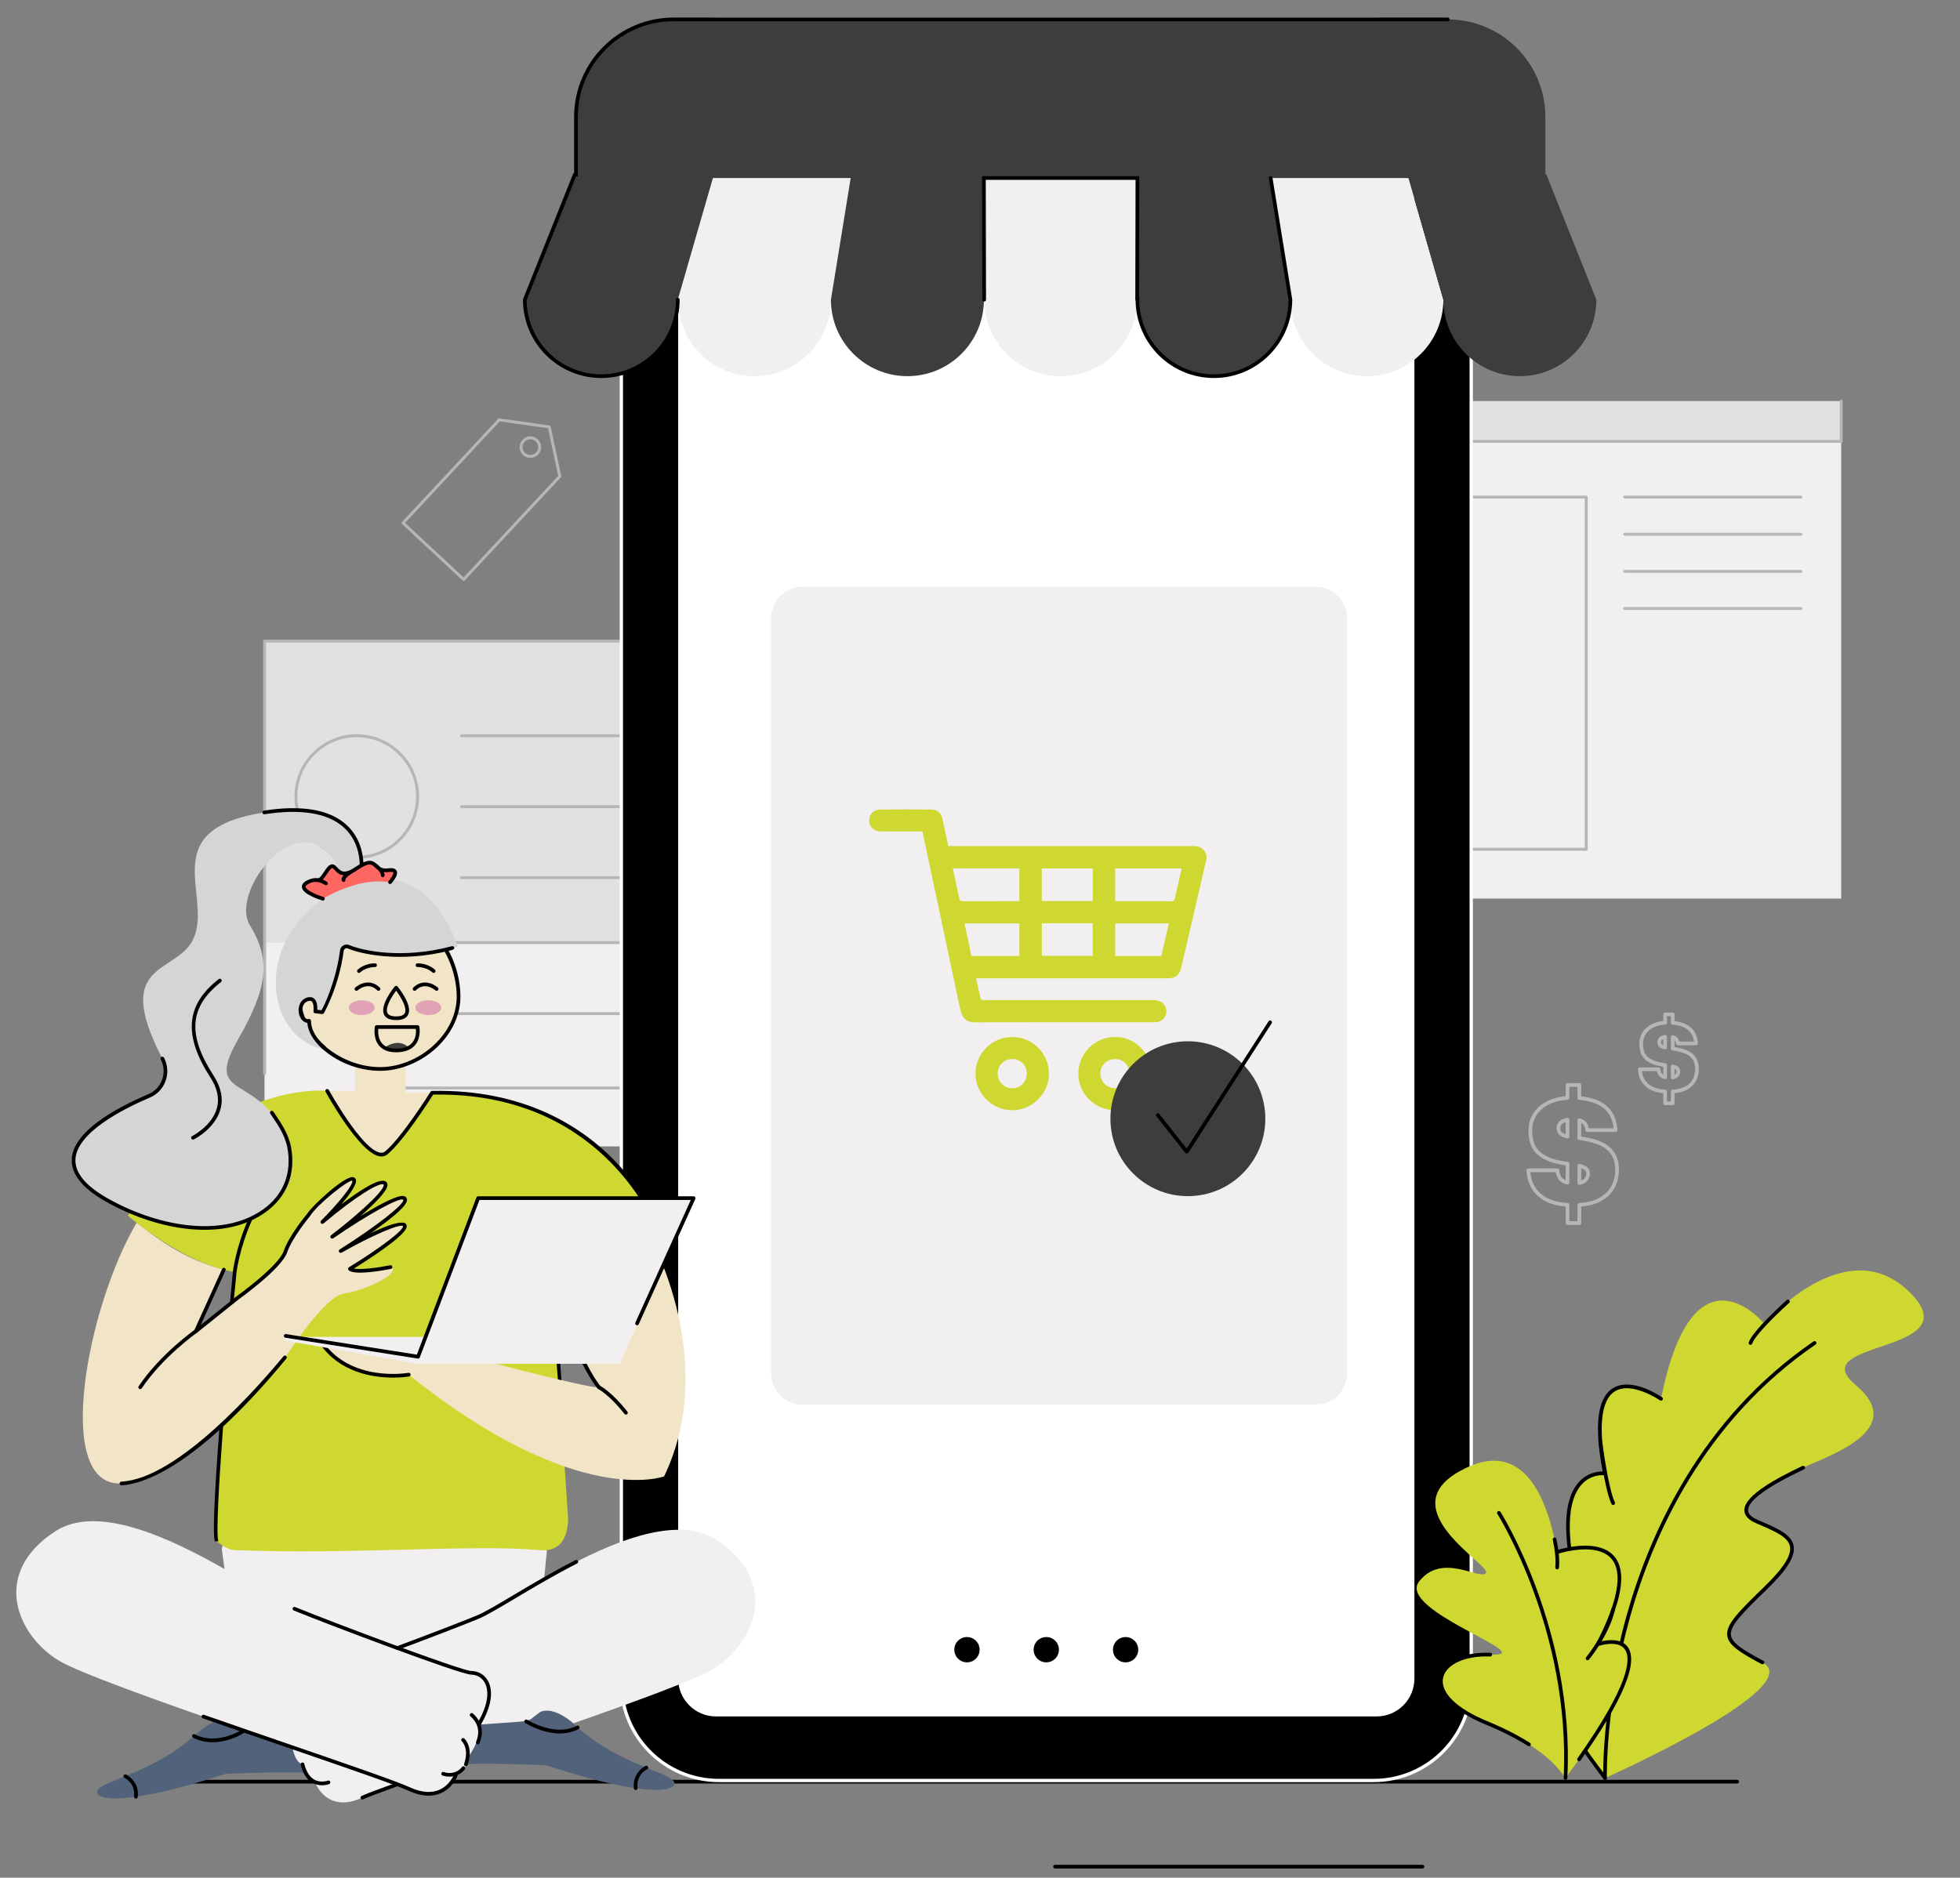 <svg viewBox="156 90.242 530.4 508.261" xmlns="http://www.w3.org/2000/svg" overflow="visible">
    <rect x="156" y="90.242" width="530.4" height="508.261" fill="#808080" stroke="none"/>
    <g id="Master/Spot Illustration/Online Shopping" stroke="none" stroke-width="1" fill="none" fill-rule="evenodd">
        <path d="M626.099,573 L194.5,573 C194.224,573 194,572.776 194,572.5 C194,572.224 194.224,572 194.5,572 L626.099,572 C626.375,572 626.599,572.224 626.599,572.5 C626.599,572.776 626.375,573 626.099,573" id="Fill-32" fill="#000"/>
        <path d="M540.937,596 L441.5,596 C441.224,596 441,595.776 441,595.5 C441,595.224 441.224,595 441.5,595 L540.937,595 C541.213,595 541.437,595.224 541.437,595.5 C541.437,595.776 541.213,596 540.937,596" id="Fill-33" fill="#000"/>
        <g id="User Interface" transform="translate(156, 72.994) scale(1 1)">
            <g id="User Interface/Online Shopping" stroke="none" stroke-width="1" fill="none" fill-rule="evenodd">
                <g id="Group-46" transform="translate(71, 22)">
                    <path d="M365.542,315.23 C365.173,316.25 364.594,317.172 363.818,317.971 C363.042,318.772 362.03,319.438 360.81,319.948 C359.578,320.462 358.081,320.775 356.358,320.876 C356.094,320.892 355.888,321.11 355.888,321.375 L355.888,325.806 L353.693,325.806 L353.693,321.375 C353.693,321.112 353.49,320.894 353.228,320.876 C349.917,320.649 347.401,319.74 345.747,318.172 C344.218,316.725 343.335,314.827 343.12,312.528 L349.994,312.528 C350.121,313.265 350.382,313.916 350.774,314.466 C351.266,315.159 352.042,315.631 353.083,315.868 C353.23,315.903 353.387,315.866 353.505,315.771 C353.624,315.676 353.693,315.532 353.693,315.38 L353.693,310.252 C353.693,310.001 353.507,309.789 353.258,309.757 C351.487,309.525 349.971,309.183 348.75,308.738 C347.552,308.301 346.556,307.742 345.791,307.075 C345.044,306.425 344.494,305.625 344.157,304.698 C343.811,303.746 343.635,302.589 343.635,301.259 C343.635,300.1 343.852,299.027 344.281,298.072 C344.71,297.115 345.339,296.263 346.151,295.538 C346.969,294.806 347.979,294.208 349.151,293.759 C350.335,293.306 351.707,293.024 353.227,292.923 C353.489,292.905 353.693,292.687 353.693,292.424 L353.693,289.414 L355.888,289.414 L355.888,292.464 C355.888,292.725 356.088,292.941 356.348,292.962 C359.177,293.189 361.427,293.968 363.034,295.277 C364.502,296.472 365.384,298.275 365.659,300.642 L358.946,300.642 C358.834,300.071 358.637,299.576 358.36,299.166 C357.992,298.621 357.375,298.221 356.525,297.978 C356.375,297.936 356.212,297.966 356.086,298.06 C355.961,298.154 355.888,298.302 355.888,298.459 L355.888,303.311 C355.888,303.56 356.072,303.772 356.319,303.806 C357.814,304.013 359.195,304.306 360.424,304.676 C361.625,305.039 362.662,305.538 363.507,306.159 C364.33,306.764 364.975,307.539 365.424,308.459 C365.875,309.386 366.104,310.546 366.104,311.909 C366.104,313.082 365.915,314.199 365.542,315.23 L365.542,315.23 Z M364.099,305.353 C363.162,304.665 362.023,304.115 360.713,303.719 C359.554,303.369 358.269,303.087 356.888,302.878 L356.888,299.187 C357.174,299.335 357.39,299.515 357.532,299.725 C357.788,300.104 357.952,300.6 358.021,301.199 C358.05,301.451 358.264,301.642 358.518,301.642 L366.209,301.642 C366.349,301.642 366.481,301.584 366.576,301.481 C366.671,301.379 366.719,301.243 366.708,301.104 C366.487,298.187 365.463,295.966 363.666,294.501 C361.988,293.136 359.709,292.298 356.888,292.007 L356.888,288.914 C356.888,288.638 356.664,288.414 356.388,288.414 L353.193,288.414 C352.917,288.414 352.693,288.638 352.693,288.914 L352.693,291.962 C351.257,292.094 349.947,292.383 348.794,292.825 C347.507,293.317 346.394,293.98 345.484,294.793 C344.567,295.611 343.856,296.577 343.369,297.663 C342.882,298.748 342.635,299.958 342.635,301.259 C342.635,302.706 342.831,303.978 343.217,305.04 C343.613,306.128 344.258,307.066 345.134,307.829 C345.992,308.577 347.093,309.199 348.407,309.677 C349.594,310.11 351.034,310.45 352.693,310.688 L352.693,314.706 C352.209,314.513 351.838,314.238 351.589,313.887 C351.222,313.371 351,312.73 350.93,311.981 C350.906,311.724 350.69,311.528 350.432,311.528 L342.583,311.528 C342.446,311.528 342.315,311.584 342.221,311.683 C342.126,311.782 342.077,311.916 342.084,312.052 C342.221,314.855 343.222,317.159 345.06,318.898 C346.806,320.553 349.372,321.541 352.693,321.837 L352.693,326.306 C352.693,326.582 352.917,326.806 353.193,326.806 L356.388,326.806 C356.664,326.806 356.888,326.582 356.888,326.306 L356.888,321.841 C358.528,321.707 359.975,321.38 361.196,320.871 C362.542,320.308 363.666,319.566 364.537,318.667 C365.411,317.766 366.065,316.724 366.482,315.57 C366.895,314.43 367.104,313.198 367.104,311.909 C367.104,310.393 366.841,309.085 366.323,308.022 C365.803,306.953 365.054,306.055 364.099,305.353 L364.099,305.353 Z M382.433,285.969 C382.361,286.05 382.268,286.124 382.154,286.188 L382.154,284.578 C382.351,284.66 382.45,284.733 382.499,284.78 C382.575,284.854 382.677,284.987 382.677,285.296 C382.677,285.562 382.597,285.782 382.433,285.969 L382.433,285.969 Z M381.769,283.414 C381.621,283.38 381.463,283.413 381.344,283.508 C381.224,283.603 381.154,283.748 381.154,283.9 L381.154,286.896 C381.154,287.047 381.223,287.191 381.341,287.286 C381.431,287.357 381.542,287.396 381.654,287.396 C381.69,287.396 381.728,287.392 381.764,287.383 C382.39,287.242 382.868,286.988 383.185,286.628 C383.511,286.256 383.677,285.808 383.677,285.296 C383.677,284.786 383.514,284.371 383.192,284.06 C382.904,283.783 382.438,283.572 381.769,283.414 L381.769,283.414 Z M379.098,278.128 C378.879,278.039 378.768,277.958 378.713,277.905 C378.586,277.783 378.524,277.594 378.524,277.327 C378.524,277.15 378.524,276.786 379.098,276.539 L379.098,278.128 Z M379.511,275.389 C377.869,275.68 377.524,276.604 377.524,277.327 C377.524,277.874 377.691,278.311 378.02,278.626 C378.319,278.914 378.798,279.13 379.487,279.286 C379.524,279.295 379.561,279.299 379.598,279.299 C379.71,279.299 379.821,279.261 379.91,279.189 C380.029,279.095 380.098,278.951 380.098,278.799 L380.098,275.881 C380.098,275.733 380.033,275.593 379.919,275.498 C379.807,275.403 379.661,275.363 379.511,275.389 L379.511,275.389 Z M357.807,314.202 C357.596,314.442 357.288,314.639 356.888,314.791 L356.888,311.461 C357.462,311.647 357.75,311.834 357.895,311.973 C358.137,312.207 358.255,312.534 358.255,312.974 C358.255,313.457 358.108,313.858 357.807,314.202 L357.807,314.202 Z M356.502,310.318 C356.352,310.282 356.197,310.318 356.077,310.413 C355.958,310.507 355.888,310.652 355.888,310.805 L355.888,315.459 C355.888,315.611 355.957,315.755 356.076,315.85 C356.165,315.921 356.275,315.959 356.388,315.959 C356.424,315.959 356.461,315.955 356.498,315.947 C357.415,315.74 358.108,315.375 358.559,314.861 C359.021,314.335 359.255,313.7 359.255,312.974 C359.255,312.259 359.031,311.68 358.588,311.252 C358.176,310.857 357.494,310.551 356.502,310.318 L356.502,310.318 Z M352.693,302.226 C352.085,302.034 351.78,301.835 351.626,301.688 C351.372,301.443 351.248,301.084 351.248,300.589 C351.248,300.062 351.411,299.353 352.693,298.97 L352.693,302.226 Z M353.106,297.849 C350.744,298.268 350.248,299.57 350.248,300.589 C350.248,301.359 350.478,301.971 350.933,302.409 C351.359,302.819 352.062,303.131 353.082,303.364 C353.119,303.373 353.156,303.376 353.193,303.376 C353.306,303.376 353.416,303.339 353.505,303.268 C353.624,303.172 353.693,303.029 353.693,302.876 L353.693,298.341 C353.693,298.193 353.628,298.053 353.515,297.958 C353.401,297.862 353.251,297.821 353.106,297.849 L353.106,297.849 Z M387.376,286.688 C387.148,287.319 386.788,287.891 386.307,288.388 C385.824,288.886 385.193,289.3 384.43,289.619 C383.656,289.943 382.712,290.139 381.625,290.203 C381.36,290.218 381.154,290.438 381.154,290.702 L381.154,293.375 L380.098,293.375 L380.098,290.702 C380.098,290.439 379.895,290.221 379.632,290.203 C377.545,290.061 375.963,289.491 374.929,288.512 C374.007,287.639 373.476,286.547 373.314,285.188 L377.393,285.188 C377.486,285.628 377.655,286.022 377.896,286.36 C378.239,286.842 378.774,287.169 379.487,287.332 C379.637,287.369 379.791,287.331 379.91,287.236 C380.029,287.141 380.098,286.997 380.098,286.845 L380.098,283.545 C380.098,283.294 379.912,283.082 379.663,283.05 C378.537,282.903 377.573,282.685 376.8,282.403 C376.049,282.129 375.427,281.78 374.952,281.366 C374.495,280.968 374.158,280.478 373.951,279.91 C373.735,279.318 373.626,278.594 373.626,277.759 C373.626,277.038 373.761,276.373 374.026,275.781 C374.292,275.188 374.682,274.66 375.186,274.21 C375.695,273.754 376.327,273.38 377.061,273.099 C377.806,272.814 378.67,272.637 379.632,272.572 C379.894,272.554 380.098,272.336 380.098,272.073 L380.098,270.315 L381.154,270.315 L381.154,272.099 C381.154,272.36 381.354,272.577 381.614,272.598 C383.396,272.74 384.811,273.228 385.818,274.047 C386.697,274.763 387.223,275.792 387.417,277.183 L383.443,277.183 C383.363,276.852 383.238,276.56 383.07,276.311 C382.809,275.925 382.379,275.645 381.792,275.476 C381.643,275.432 381.478,275.463 381.353,275.557 C381.228,275.652 381.154,275.799 381.154,275.957 L381.154,279.079 C381.154,279.328 381.338,279.54 381.585,279.574 C382.539,279.706 383.419,279.893 384.2,280.128 C384.952,280.355 385.601,280.667 386.129,281.055 C386.635,281.427 387.032,281.903 387.308,282.47 C387.586,283.042 387.727,283.762 387.727,284.611 C387.727,285.344 387.609,286.043 387.376,286.688 L387.376,286.688 Z M388.207,282.032 C387.859,281.318 387.359,280.718 386.721,280.249 C386.102,279.793 385.35,279.431 384.489,279.171 C383.778,278.957 382.995,278.781 382.154,278.647 L382.154,276.766 C382.188,276.799 382.217,276.834 382.242,276.871 C382.39,277.091 382.487,277.384 382.528,277.74 C382.557,277.992 382.771,278.183 383.024,278.183 L387.974,278.183 C388.113,278.183 388.246,278.125 388.34,278.022 C388.435,277.92 388.483,277.784 388.472,277.645 C388.326,275.717 387.645,274.245 386.449,273.272 C385.374,272.397 383.93,271.851 382.154,271.646 L382.154,269.815 C382.154,269.539 381.93,269.315 381.654,269.315 L379.598,269.315 C379.322,269.315 379.098,269.539 379.098,269.815 L379.098,271.615 C378.221,271.708 377.417,271.892 376.704,272.165 C375.855,272.49 375.12,272.927 374.519,273.464 C373.911,274.008 373.438,274.649 373.114,275.371 C372.79,276.092 372.626,276.896 372.626,277.759 C372.626,278.711 372.756,279.55 373.012,280.252 C373.276,280.981 373.709,281.609 374.295,282.12 C374.863,282.615 375.591,283.027 376.457,283.342 C377.196,283.612 378.083,283.826 379.098,283.98 L379.098,286.128 C378.937,286.033 378.809,285.918 378.711,285.78 C378.493,285.475 378.361,285.091 378.32,284.641 C378.296,284.384 378.08,284.188 377.822,284.188 L372.771,284.188 C372.634,284.188 372.503,284.244 372.409,284.343 C372.314,284.442 372.265,284.575 372.271,284.712 C372.362,286.563 373.025,288.086 374.242,289.238 C375.366,290.304 376.999,290.95 379.098,291.162 L379.098,293.875 C379.098,294.151 379.322,294.375 379.598,294.375 L381.654,294.375 C381.93,294.375 382.154,294.151 382.154,293.875 L382.154,291.165 C383.161,291.069 384.054,290.86 384.816,290.542 C385.705,290.17 386.448,289.68 387.025,289.084 C387.605,288.485 388.04,287.793 388.317,287.027 C388.589,286.273 388.727,285.46 388.727,284.611 C388.727,283.609 388.552,282.742 388.207,282.032 L388.207,282.032 Z" id="Fill-1" fill="#B5B6B7"/>
                    <polygon id="Fill-3" fill="#E1E1E1" points="0.618 305.514 154.951 305.514 154.951 168.786 0.618 168.786"/>
                    <polygon id="Fill-5" fill="#F1EFEF" points="0.618 305.514 154.951 305.514 154.951 250.411 0.618 250.411"/>
                    <path d="M25.539,226.922 C16.68,226.922 9.473,219.715 9.473,210.856 C9.473,201.998 16.68,194.791 25.539,194.791 C34.398,194.791 41.605,201.998 41.605,210.856 C41.605,219.715 34.398,226.922 25.539,226.922 L25.539,226.922 Z M42.398,210.856 C42.398,201.56 34.835,193.998 25.539,193.998 C16.243,193.998 8.68,201.56 8.68,210.856 C8.68,220.152 16.243,227.715 25.539,227.715 C34.835,227.715 42.398,220.152 42.398,210.856 L42.398,210.856 Z M143.518,232.409 L53.891,232.409 C53.671,232.409 53.494,232.587 53.494,232.806 C53.494,233.025 53.671,233.202 53.891,233.202 L143.518,233.202 C143.738,233.202 143.915,233.025 143.915,232.806 C143.915,232.587 143.738,232.409 143.518,232.409 L143.518,232.409 Z M143.518,213.204 L53.891,213.204 C53.671,213.204 53.494,213.381 53.494,213.6 C53.494,213.819 53.671,213.997 53.891,213.997 L143.518,213.997 C143.738,213.997 143.915,213.819 143.915,213.6 C143.915,213.381 143.738,213.204 143.518,213.204 L143.518,213.204 Z M143.518,193.998 L53.891,193.998 C53.671,193.998 53.494,194.175 53.494,194.394 C53.494,194.613 53.671,194.791 53.891,194.791 L143.518,194.791 C143.738,194.791 143.915,194.613 143.915,194.394 C143.915,194.175 143.738,193.998 143.518,193.998 L143.518,193.998 Z M32.909,289.341 L122.659,289.341 L122.659,270.013 L32.909,270.013 L32.909,289.341 Z M123.055,269.221 L32.513,269.221 C32.293,269.221 32.116,269.398 32.116,269.617 L32.116,289.738 C32.116,289.957 32.293,290.134 32.513,290.134 L123.055,290.134 C123.274,290.134 123.452,289.957 123.452,289.738 L123.452,269.617 C123.452,269.398 123.274,269.221 123.055,269.221 L123.055,269.221 Z M154.951,250.015 L31.026,250.015 C30.807,250.015 30.63,250.192 30.63,250.411 C30.63,250.63 30.807,250.808 31.026,250.808 L154.951,250.808 C155.17,250.808 155.347,250.63 155.347,250.411 C155.347,250.192 155.17,250.015 154.951,250.015 L154.951,250.015 Z M155.347,168.786 C155.347,168.567 155.17,168.39 154.951,168.39 L0.617,168.39 C0.398,168.39 0.221,168.567 0.221,168.786 L0.221,285.851 C0.221,286.07 0.398,286.248 0.617,286.248 C0.836,286.248 1.014,286.07 1.014,285.851 L1.014,169.183 L154.951,169.183 C155.17,169.183 155.347,169.005 155.347,168.786 L155.347,168.786 Z" id="Fill-6" fill="#B5B6B7"/>
                    <polygon id="Fill-7" fill="#E1E1E1" points="271.413 114.722 427.248 114.722 427.248 103.802 271.413 103.802"/>
                    <polygon id="Fill-8" fill="#F1EFEF" points="271.413 238.477 427.248 238.477 427.248 114.722 271.413 114.722"/>
                    <path d="M427.248,103.405 C427.029,103.405 426.852,103.582 426.852,103.801 L426.852,114.325 L271.413,114.325 C271.193,114.325 271.016,114.502 271.016,114.721 C271.016,114.941 271.193,115.118 271.413,115.118 L427.248,115.118 C427.467,115.118 427.644,114.941 427.644,114.721 L427.644,103.801 C427.644,103.582 427.467,103.405 427.248,103.405 L427.248,103.405 Z M416.328,159.563 L368.649,159.563 C368.43,159.563 368.253,159.74 368.253,159.96 C368.253,160.179 368.43,160.356 368.649,160.356 L416.328,160.356 C416.547,160.356 416.725,160.179 416.725,159.96 C416.725,159.74 416.547,159.563 416.328,159.563 L416.328,159.563 Z M416.328,149.51 L368.649,149.51 C368.43,149.51 368.253,149.687 368.253,149.906 C368.253,150.126 368.43,150.303 368.649,150.303 L416.328,150.303 C416.547,150.303 416.725,150.126 416.725,149.906 C416.725,149.687 416.547,149.51 416.328,149.51 L416.328,149.51 Z M416.328,139.457 L368.649,139.457 C368.43,139.457 368.253,139.634 368.253,139.854 C368.253,140.073 368.43,140.25 368.649,140.25 L416.328,140.25 C416.547,140.25 416.725,140.073 416.725,139.854 C416.725,139.634 416.547,139.457 416.328,139.457 L416.328,139.457 Z M416.328,129.404 L368.649,129.404 C368.43,129.404 368.253,129.581 368.253,129.801 C368.253,130.02 368.43,130.197 368.649,130.197 L416.328,130.197 C416.547,130.197 416.725,130.02 416.725,129.801 C416.725,129.581 416.547,129.404 416.328,129.404 L416.328,129.404 Z M283.075,224.734 L357.853,224.734 L357.853,130.197 L283.075,130.197 L283.075,224.734 Z M358.249,129.404 L282.679,129.404 C282.459,129.404 282.282,129.581 282.282,129.801 L282.282,225.131 C282.282,225.35 282.459,225.527 282.679,225.527 L358.249,225.527 C358.469,225.527 358.646,225.35 358.646,225.131 L358.646,129.801 C358.646,129.581 358.469,129.404 358.249,129.404 L358.249,129.404 Z" id="Fill-9" fill="#B5B6B7"/>
                    <polygon id="Fill-10" fill="#FFF" points="108.244 464.58 316.029 464.58 316.029 11.319 108.244 11.319"/>
                    <path d="M108.744,464.08 L315.529,464.08 L315.529,11.819 L108.744,11.819 L108.744,464.08 Z M107.744,465.08 L316.529,465.08 L316.529,10.819 L107.744,10.819 L107.744,465.08 Z" id="Fill-11" fill="#000"/>
                    <path d="M301.507,459.406 L122.767,459.406 C117.353,459.406 112.964,455.017 112.964,449.603 L112.964,28.089 C112.964,22.674 117.353,18.285 122.767,18.285 L160.734,18.285 C167.692,18.285 173.332,23.925 173.332,30.883 C173.332,37.84 178.972,43.48 185.929,43.48 L238.344,43.48 C245.302,43.48 250.942,37.84 250.942,30.883 C250.942,23.925 256.582,18.285 263.54,18.285 L301.507,18.285 C306.921,18.285 311.31,22.674 311.31,28.089 L311.31,449.603 C311.31,455.017 306.921,459.406 301.507,459.406 M97.141,26.923 L97.141,450.768 C97.141,465.361 108.971,477.19 123.564,477.19 L300.71,477.19 C315.303,477.19 327.132,465.361 327.132,450.768 L327.132,26.923 C327.132,12.33 315.303,0.5 300.71,0.5 L123.564,0.5 C108.971,0.5 97.141,12.33 97.141,26.923" id="Fill-12" fill="#000"/>
                    <path d="M301.507,459.406 L122.767,459.406 C117.353,459.406 112.964,455.017 112.964,449.603 L112.964,28.089 C112.964,22.674 117.353,18.285 122.767,18.285 L160.734,18.285 C167.692,18.285 173.332,23.925 173.332,30.883 C173.332,37.84 178.972,43.48 185.929,43.48 L238.344,43.48 C245.302,43.48 250.942,37.84 250.942,30.883 C250.942,23.925 256.582,18.285 263.54,18.285 L301.507,18.285 C306.921,18.285 311.31,22.674 311.31,28.089 L311.31,449.603 C311.31,455.017 306.921,459.406 301.507,459.406 Z M97.141,26.923 L97.141,450.768 C97.141,465.361 108.971,477.19 123.564,477.19 L300.71,477.19 C315.303,477.19 327.132,465.361 327.132,450.768 L327.132,26.923 C327.132,12.33 315.303,0.5 300.71,0.5 L123.564,0.5 C108.971,0.5 97.141,12.33 97.141,26.923 Z" id="Stroke-13" stroke="#FFF" stroke-width=".893"/>
                    <path d="M194.543,441.785 C194.543,443.923 192.81,445.656 190.673,445.656 C188.536,445.656 186.803,443.923 186.803,441.785 C186.803,439.647 188.536,437.915 190.673,437.915 C192.81,437.915 194.543,439.647 194.543,441.785" id="Fill-14" fill="#000"/>
                    <path d="M194.543,441.785 C194.543,443.923 192.81,445.656 190.673,445.656 C188.536,445.656 186.803,443.923 186.803,441.785 C186.803,439.647 188.536,437.915 190.673,437.915 C192.81,437.915 194.543,439.647 194.543,441.785 Z" id="Stroke-15" stroke="#FFF" stroke-width=".893"/>
                    <path d="M216.007,441.785 C216.007,443.923 214.274,445.656 212.136,445.656 C209.999,445.656 208.266,443.923 208.266,441.785 C208.266,439.647 209.999,437.915 212.136,437.915 C214.274,437.915 216.007,439.647 216.007,441.785" id="Fill-16" fill="#000"/>
                    <path d="M216.007,441.785 C216.007,443.923 214.274,445.656 212.136,445.656 C209.999,445.656 208.266,443.923 208.266,441.785 C208.266,439.647 209.999,437.915 212.136,437.915 C214.274,437.915 216.007,439.647 216.007,441.785 Z" id="Stroke-17" stroke="#FFF" stroke-width=".893"/>
                    <path d="M237.471,441.785 C237.471,443.923 235.738,445.656 233.6,445.656 C231.463,445.656 229.73,443.923 229.73,441.785 C229.73,439.647 231.463,437.915 233.6,437.915 C235.738,437.915 237.471,439.647 237.471,441.785" id="Fill-18" fill="#000"/>
                    <path d="M237.471,441.785 C237.471,443.923 235.738,445.656 233.6,445.656 C231.463,445.656 229.73,443.923 229.73,441.785 C229.73,439.647 231.463,437.915 233.6,437.915 C235.738,437.915 237.471,439.647 237.471,441.785 Z" id="Stroke-19" stroke="#FFF" stroke-width=".893"/>
                    <path d="M159.355,42.496 L122.191,42.496 L112.46,76.368 L112.462,76.368 C112.462,87.799 121.73,97.067 133.161,97.067 C144.592,97.067 153.859,87.799 153.859,76.368 L153.858,76.368 L159.355,42.496 Z" id="Fill-34" fill="#F1EFEF"/>
                    <path d="M195.256,42.496 L195.256,76.368 L195.328,76.368 C195.328,87.799 204.596,97.067 216.027,97.067 C227.459,97.067 236.726,87.799 236.726,76.368 L236.801,76.368 L236.801,42.496 L195.256,42.496 Z" id="Fill-35" fill="#F1EFEF"/>
                    <path d="M309.865,42.496 L272.701,42.496 L278.198,76.368 C278.198,87.799 287.466,97.067 298.897,97.067 C310.329,97.067 319.596,87.799 319.596,76.368 L309.865,42.496 Z" id="Fill-36" fill="#F1EFEF"/>
                    <path d="M347.467,42.496 L347.196,42.496 L347.196,26.916 C347.196,12.328 335.368,0.499 320.779,0.499 L111.279,0.499 C96.689,0.499 84.862,12.328 84.862,26.916 L84.862,42.496 L84.548,42.496 L71.02,76.368 C71.02,87.799 80.289,97.067 91.721,97.067 C103.153,97.067 112.42,87.799 112.42,76.368 L121.92,43.438 L159.202,43.438 L153.858,76.368 C153.86,87.799 163.127,97.067 174.559,97.067 C185.99,97.067 195.258,87.799 195.258,76.368 L195.328,76.368 L195.258,43.438 L236.8,43.438 L236.726,76.368 L236.801,76.368 C236.801,87.799 246.069,97.067 257.5,97.067 C268.931,97.067 278.199,87.799 278.199,76.368 L272.855,43.438 L310.136,43.438 L319.597,76.368 C319.597,87.799 328.864,97.067 340.296,97.067 C351.727,97.067 360.994,87.799 360.994,76.368 L347.467,42.496 Z" id="Fill-37" fill="#3D3E3B"/>
                    <path d="M285.081,375.432 L146.123,375.432 C141.463,375.432 137.685,371.654 137.685,366.993 L137.685,162.505 C137.685,157.845 141.463,154.066 146.123,154.066 L285.081,154.066 C289.742,154.066 293.52,157.845 293.52,162.505 L293.52,366.993 C293.52,371.654 289.742,375.432 285.081,375.432" id="Fill-38" fill="#F1EFEF"/>
                    <path d="M245.324,245.185 L230.78,245.185 L230.78,254.01 L243.263,254.01 C243.949,251.072 244.626,248.174 245.324,245.185 L245.324,245.185 Z M210.931,253.991 L224.706,253.991 L224.706,245.157 L210.931,245.157 L210.931,253.991 Z M210.909,239.134 L224.724,239.134 L224.724,230.312 L210.909,230.312 L210.909,239.134 Z M204.868,245.191 L190.02,245.191 C190.648,248.182 191.259,251.085 191.873,254.006 L204.868,254.006 L204.868,245.191 Z M248.788,230.307 L230.779,230.307 L230.779,239.179 L231.724,239.179 C235.958,239.179 240.193,239.183 244.428,239.176 C245.174,239.174 246.136,239.399 246.606,239.026 C247.076,238.654 247.073,237.665 247.245,236.94 C247.763,234.752 248.265,232.56 248.788,230.307 L248.788,230.307 Z M186.835,230.289 C187.44,233.089 188.043,235.771 188.583,238.466 C188.705,239.074 188.959,239.194 189.526,239.191 C194.397,239.17 199.269,239.18 204.141,239.177 C204.384,239.177 204.626,239.15 204.864,239.137 L204.864,230.289 L186.835,230.289 Z M178.595,220.293 L177.667,220.293 C174.212,220.293 170.758,220.301 167.303,220.289 C165.52,220.283 164.221,219.045 164.196,217.368 C164.172,215.701 165.436,214.384 167.222,214.37 C171.791,214.335 176.36,214.336 180.929,214.367 C182.711,214.379 183.698,215.293 184.085,217.104 C184.591,219.47 185.095,221.836 185.616,224.273 L186.728,224.273 C208.458,224.273 230.188,224.274 251.919,224.267 C252.931,224.267 253.856,224.424 254.592,225.193 C255.359,225.997 255.685,226.932 255.432,228.025 C253.16,237.808 250.886,247.591 248.6,257.372 C248.172,259.204 247.04,260.049 245.101,260.049 C228.162,260.051 211.224,260.05 194.286,260.05 L193.142,260.05 C193.552,261.927 193.929,263.718 194.352,265.497 C194.396,265.682 194.69,265.854 194.905,265.936 C195.1,266.01 195.345,265.953 195.568,265.953 C210.723,265.953 225.878,265.956 241.034,265.947 C242.558,265.946 243.792,266.428 244.424,267.887 C245.195,269.666 243.878,271.761 241.928,271.932 C241.595,271.961 241.26,271.946 240.925,271.946 C224.906,271.947 208.887,271.924 192.868,271.973 C190.723,271.979 189.591,271.022 189.084,269.164 C188.433,266.778 187.973,264.339 187.458,261.916 C184.56,248.273 181.671,234.629 178.777,220.985 C178.731,220.77 178.666,220.56 178.595,220.293 L178.595,220.293 Z" id="Fill-39" fill="#CFD731"/>
                    <path d="M206.866,285.839 C206.863,283.577 205.163,281.892 202.898,281.903 C200.7,281.915 198.989,283.622 198.975,285.815 C198.962,288.031 200.718,289.82 202.913,289.826 C205.133,289.831 206.869,288.08 206.866,285.839 M202.96,295.761 C197.56,295.799 193.037,291.339 192.975,285.918 C192.913,280.502 197.43,275.948 202.883,275.929 C208.346,275.911 212.853,280.386 212.866,285.841 C212.878,291.225 208.387,295.722 202.96,295.761" id="Fill-40" fill="#CFD731"/>
                    <path d="M230.699,281.905 C228.482,281.917 226.724,283.694 226.751,285.896 C226.777,288.033 228.575,289.816 230.712,289.824 C232.922,289.832 234.673,288.065 234.661,285.839 C234.65,283.566 232.965,281.893 230.699,281.905 M220.817,285.734 C220.922,280.184 225.425,275.835 230.962,275.935 C236.401,276.033 240.745,280.6 240.642,286.113 C240.541,291.441 235.917,295.873 230.582,295.755 C225.109,295.634 220.715,291.125 220.817,285.734" id="Fill-41" fill="#CFD731"/>
                    <path d="M271.413,298.06 C271.413,309.636 262.029,319.02 250.453,319.02 C238.877,319.02 229.493,309.636 229.493,298.06 C229.493,286.484 238.877,277.101 250.453,277.101 C262.029,277.101 271.413,286.484 271.413,298.06" id="Fill-42" fill="#3D3E3B"/>
                    <path d="M250.155,307.5 C250.002,307.5 249.858,307.43 249.762,307.31 L241.922,297.373 C241.751,297.156 241.788,296.842 242.005,296.671 C242.222,296.5 242.536,296.538 242.707,296.754 L250.113,306.141 L272.281,271.702 C272.431,271.47 272.74,271.403 272.972,271.552 C273.205,271.702 273.272,272.011 273.122,272.243 L250.575,307.271 C250.488,307.406 250.341,307.492 250.179,307.5 C250.171,307.5 250.163,307.5 250.155,307.5" id="Fill-43" fill="#000"/>
                    <path d="M74.08,117.723 C73.283,118.579 71.937,118.627 71.081,117.829 C70.226,117.032 70.178,115.687 70.976,114.831 C71.393,114.383 71.96,114.157 72.529,114.157 C73.047,114.157 73.566,114.345 73.974,114.724 C74.389,115.111 74.628,115.636 74.648,116.202 C74.668,116.768 74.466,117.308 74.08,117.723 L74.08,117.723 Z M70.395,114.29 C69.3,115.466 69.365,117.314 70.54,118.41 C71.101,118.932 71.815,119.19 72.526,119.19 C73.308,119.19 74.087,118.879 74.66,118.264 C75.191,117.695 75.468,116.952 75.441,116.174 C75.413,115.396 75.084,114.675 74.515,114.144 C73.338,113.048 71.491,113.114 70.395,114.29 L70.395,114.29 Z M54.455,151.539 L38.628,136.79 L64.233,109.311 L77.296,111.16 L80.061,124.06 L54.455,151.539 Z M78.014,110.723 C77.979,110.56 77.846,110.436 77.682,110.413 L64.14,108.497 C64.013,108.475 63.882,108.524 63.794,108.619 L37.777,136.539 C37.628,136.7 37.637,136.951 37.797,137.1 L54.205,152.39 C54.279,152.458 54.375,152.496 54.476,152.496 L54.49,152.496 C54.595,152.492 54.694,152.447 54.766,152.37 L80.782,124.45 C80.871,124.355 80.907,124.223 80.88,124.096 L78.014,110.723 Z" id="Fill-44" fill="#B5B6B7"/>
                    <path d="M272.774,42.944 C272.502,42.988 272.316,43.245 272.36,43.518 L277.698,76.368 C277.698,87.506 268.637,96.567 257.5,96.567 C246.362,96.567 237.301,87.506 237.301,76.368 L237.301,75.868 L237.227,75.868 L237.3,42.938 L194.756,42.938 L194.828,76.369 C194.828,76.645 195.052,76.868 195.328,76.868 L195.329,76.868 C195.605,76.867 195.828,76.643 195.828,76.367 L195.758,43.938 L236.298,43.938 L236.226,76.367 C236.226,76.463 236.259,76.548 236.306,76.624 C236.444,88.195 245.897,97.567 257.5,97.567 C269.189,97.567 278.698,88.057 278.692,76.288 L273.348,43.358 C273.303,43.085 273.048,42.897 272.774,42.944 M320.778,-0 L111.278,-0 C96.436,-0 84.361,12.075 84.361,26.917 L84.361,42.033 C84.359,42.033 84.359,42.035 84.358,42.035 C84.279,42.068 84.214,42.125 84.16,42.194 C84.146,42.212 84.136,42.228 84.125,42.247 C84.112,42.27 84.093,42.287 84.083,42.311 L70.555,76.182 L70.558,76.184 C70.535,76.241 70.521,76.302 70.521,76.368 C70.521,88.057 80.031,97.567 91.72,97.567 C103.409,97.567 112.919,88.057 112.919,76.368 C112.919,76.091 112.695,75.868 112.419,75.868 C112.143,75.868 111.919,76.091 111.919,76.368 C111.919,87.506 102.858,96.567 91.72,96.567 C80.61,96.567 71.57,87.549 71.525,76.45 L84.886,42.997 L85.361,42.997 L85.361,26.917 C85.361,12.627 96.987,1 111.278,1 L320.778,1 C321.054,1 321.278,0.777 321.278,0.5 C321.278,0.224 321.054,-0 320.778,-0" id="Fill-45" fill="#000"/>
                </g>
            </g>
        </g>
        <g id="Side Decoration" transform="translate(355.358, 56.125) scale(1 1)">
            <g id="Side Decoration/Wavy Leaves Copy" stroke="none" stroke-width="1" fill="none" fill-rule="evenodd">
                <path d="M234.981,515.404 C234.981,515.404 290.173,490.802 277.585,484.103 C264.998,477.404 265.785,476.224 278.372,464.029 C290.96,451.836 285.06,449.869 276.012,445.935 C266.965,442.001 281.972,434.528 288.6,431.381 C295.228,428.234 317.315,421.153 302.761,408.959 C288.207,396.765 334.623,400.698 317.315,383.784 C300.007,366.869 278.106,392.438 278.106,392.438 C278.106,392.438 258.875,368.945 250.135,412.75 C250.135,412.75 227.831,397.21 234.981,432.954 C234.981,432.954 216.694,430.2 229.465,471.11 C229.465,471.11 215.147,471.532 221.938,492.622 C223.922,498.785 226.991,504.546 230.829,509.761 L234.981,515.404 Z" id="Fill-20" fill="#CFD731"/>
                <path d="M234.98,515.904 C234.71,515.904 234.488,515.689 234.48,515.418 C234.476,515.223 234.029,495.697 240.795,471.5 C247.044,449.154 260.897,418.126 291.403,397.214 C291.631,397.058 291.942,397.116 292.099,397.344 C292.254,397.572 292.196,397.883 291.969,398.039 C261.72,418.774 247.973,449.562 241.767,471.739 C235.035,495.797 235.475,515.197 235.48,515.39 C235.488,515.666 235.27,515.896 234.994,515.904 L234.98,515.904 Z" id="Fill-21" fill="#000"/>
                <path d="M277.585,484.603 C277.506,484.603 277.425,484.584 277.351,484.544 C271.216,481.28 268.419,479.399 268.064,476.886 C267.641,473.881 270.999,470.477 278.024,463.671 C283.247,458.612 285.474,455.134 285.034,452.726 C284.57,450.183 281.086,448.676 276.676,446.768 L275.813,446.394 C273.763,445.502 272.712,444.34 272.689,442.94 C272.622,438.886 281.615,434.144 288.385,430.929 C288.635,430.812 288.933,430.917 289.051,431.166 C289.17,431.416 289.064,431.714 288.814,431.832 C278.735,436.618 273.646,440.35 273.689,442.923 C273.705,443.896 274.554,444.756 276.211,445.477 L277.073,445.85 C281.758,447.877 285.458,449.478 286.018,452.546 C286.53,455.351 284.279,459.003 278.72,464.389 C272.125,470.778 268.7,474.229 269.055,476.746 C269.347,478.815 272.114,480.625 277.82,483.662 C278.064,483.791 278.157,484.094 278.027,484.338 C277.937,484.507 277.764,484.603 277.585,484.603" id="Fill-22" fill="#000"/>
                <path d="M234.981,515.904 C234.827,515.904 234.676,515.834 234.578,515.7 L230.425,510.057 C226.415,504.608 223.399,498.793 221.461,492.775 C218.891,484.794 218.988,478.764 221.75,474.854 C224.018,471.644 227.398,470.86 228.805,470.67 C224.995,458.291 221.818,442.369 227.733,435.47 C230.103,432.707 233.06,432.404 234.364,432.413 C232.002,420.2 232.883,412.648 236.985,409.961 C242.091,406.614 250.082,412.104 250.42,412.34 C250.647,412.498 250.703,412.809 250.545,413.036 C250.387,413.262 250.075,413.318 249.849,413.16 C249.772,413.107 242.074,407.82 237.532,410.798 C233.788,413.252 233.075,420.88 235.471,432.856 C235.502,433.015 235.455,433.18 235.343,433.298 C235.231,433.416 235.068,433.47 234.907,433.448 C234.757,433.427 231.198,432.95 228.479,436.137 C225.336,439.821 223.04,448.852 229.942,470.961 C229.989,471.11 229.962,471.272 229.872,471.4 C229.782,471.527 229.636,471.605 229.481,471.61 C229.437,471.611 225.127,471.794 222.558,475.443 C219.997,479.083 219.947,484.811 222.413,492.468 C224.318,498.383 227.285,504.102 231.231,509.465 L235.383,515.108 C235.547,515.33 235.499,515.643 235.277,515.807 C235.188,515.872 235.084,515.904 234.981,515.904" id="Fill-23" fill="#000"/>
                <path d="M224.287,515.404 C223.951,515.859 221.945,508.314 202.739,500.389 C183.534,492.465 189.477,481.427 203.91,481.993 C218.344,482.56 178.439,470.141 184.665,462.183 C190.892,454.225 201.002,461.9 202.739,459.919 C204.476,457.938 177.024,442.938 195.42,432.466 C213.816,421.995 219.759,441.738 222.023,454.225 C222.023,454.225 250.89,444.636 233.06,479.163 C233.06,479.163 257.117,470.987 224.287,515.404" id="Fill-24" fill="#CFD731"/>
                <path d="M224.288,515.904 C224.28,515.904 224.271,515.904 224.263,515.904 C223.987,515.89 223.775,515.655 223.788,515.38 C225.738,475.558 206.042,444.192 205.843,443.88 C205.694,443.647 205.762,443.338 205.995,443.189 C206.228,443.04 206.538,443.109 206.685,443.341 C206.887,443.656 226.753,475.278 224.787,515.428 C224.774,515.696 224.553,515.904 224.288,515.904" id="Fill-25" fill="#000"/>
                <path d="M214.401,506.794 C214.309,506.794 214.217,506.769 214.133,506.716 C210.889,504.658 206.991,502.685 202.548,500.852 C193.841,497.259 189.224,492.458 190.197,488.007 C191.111,483.825 196.628,481.204 203.93,481.494 C204.206,481.505 204.421,481.737 204.41,482.013 C204.4,482.29 204.176,482.51 203.891,482.493 C197.193,482.227 191.969,484.586 191.174,488.22 C190.314,492.159 194.708,496.535 202.93,499.927 C207.426,501.782 211.376,503.782 214.67,505.872 C214.902,506.02 214.972,506.329 214.824,506.562 C214.729,506.712 214.567,506.794 214.401,506.794" id="Fill-26" fill="#000"/>
                <path d="M227.949,510.835 C227.849,510.835 227.749,510.805 227.661,510.744 C227.436,510.585 227.382,510.273 227.541,510.047 C241.522,490.211 242.198,483.023 240.303,480.486 C238.389,477.925 233.272,479.619 233.221,479.637 C233.026,479.701 232.814,479.644 232.681,479.489 C232.549,479.335 232.523,479.115 232.616,478.934 C237.711,469.068 239.44,461.947 237.756,457.768 C237.043,455.999 235.689,454.764 233.73,454.097 C228.981,452.481 222.248,454.676 222.18,454.699 C221.918,454.784 221.635,454.644 221.548,454.382 C221.461,454.12 221.603,453.837 221.865,453.75 C222.154,453.655 228.981,451.425 234.052,453.151 C236.299,453.916 237.857,455.343 238.684,457.395 C240.421,461.707 238.851,468.765 234.017,478.386 C235.829,477.979 239.363,477.559 241.102,479.885 C244.15,483.96 239.863,494.302 228.358,510.623 C228.261,510.761 228.106,510.835 227.949,510.835" id="Fill-27" fill="#000"/>
                <path d="M230.264,483.507 C230.152,483.507 230.038,483.469 229.945,483.392 C229.733,483.216 229.703,482.901 229.879,482.688 C229.931,482.625 235.137,476.275 236.699,469.66 C236.763,469.39 237.03,469.227 237.3,469.288 C237.569,469.351 237.736,469.621 237.672,469.889 C236.055,476.736 230.869,483.06 230.649,483.326 C230.551,483.445 230.408,483.507 230.264,483.507" id="Fill-28" fill="#000"/>
                <path d="M222.023,458.912 C222.006,458.912 221.989,458.911 221.973,458.91 C221.698,458.882 221.498,458.637 221.525,458.362 C221.716,456.46 221.487,453.945 220.845,450.885 C220.788,450.615 220.961,450.35 221.231,450.293 C221.503,450.238 221.767,450.41 221.823,450.68 C222.487,453.84 222.721,456.458 222.52,458.462 C222.494,458.72 222.277,458.912 222.023,458.912" id="Fill-29" fill="#000"/>
                <path d="M237.185,441.482 C236.998,441.482 236.819,441.378 236.733,441.198 C234.865,437.296 233.294,425.008 233.228,424.487 C233.193,424.213 233.387,423.962 233.661,423.928 C233.94,423.898 234.185,424.087 234.22,424.361 C234.236,424.487 235.836,437.009 237.636,440.766 C237.755,441.015 237.649,441.314 237.4,441.433 C237.331,441.466 237.257,441.482 237.185,441.482" id="Fill-30" fill="#000"/>
                <path d="M274.338,398.127 C274.284,398.127 274.229,398.118 274.174,398.1 C273.913,398.009 273.775,397.724 273.865,397.463 C274.971,394.271 283.773,386.357 284.148,386.022 C284.352,385.837 284.669,385.855 284.854,386.061 C285.038,386.266 285.021,386.582 284.815,386.767 C284.725,386.847 275.832,394.841 274.811,397.791 C274.739,397.998 274.545,398.127 274.338,398.127" id="Fill-31" fill="#000"/>
            </g>
        </g>
        <g transform="translate(0.408, -174) scale(1 1)" id="Master/Character/Sitting on Floor">
            <g id="Master/Character/Sitting on Floor" stroke="none" stroke-width="1" fill="none" fill-rule="evenodd">
                <g id="Lower Body/Sitting on Floor" transform="translate(71, 391) scale(1 1)">
                    <g id="Lower Body/Sitting on Floor/Legs Crossed Gray Pants" stroke="none" stroke-width="1" fill="none" fill-rule="evenodd">
                        <g id="Group" transform="translate(89, 285)">
                            <path d="M177.41,69.866 C174.546,67.548 162.135,64.956 151.905,55.818 C141.676,46.679 140.449,54.045 137.994,54.181 C135.539,54.318 125.191,54.943 125.191,54.943 C125.191,54.943 126.17,58.171 122.539,63.483 C122.539,63.483 122.476,64.57 121.933,65.798 C126.152,65.364 143.313,66.047 143.313,66.047 C175.091,76.413 180.274,72.184 177.41,69.866 M77.454,65.805 C75.259,65.135 74.769,61.275 74.769,61.275 L77.458,62.175 L77.454,62.153 L53.812,54.178 C52.293,54.827 50.426,56.053 48.089,58.14 C37.86,67.279 25.449,69.87 22.584,72.188 C19.72,74.508 24.903,78.735 56.681,68.37 C56.681,68.37 74.6,67.656 78.325,68.149 L78.291,67.918 C77.566,66.668 77.454,65.805 77.454,65.805" id="Socks" fill="#53627B"/>
                            <path d="M125.958,53.584 C125.945,53.601 125.937,53.615 125.925,53.632 C127.014,51.574 127.625,49.728 127.851,48.124 C127.599,50.393 126.732,52.555 125.958,53.584 L125.958,53.584 Z M189.487,5.078 C177.899,-2.506 157.977,7.063 142.829,15.72 L142.829,15.719 L143.555,8.294 C143.701,6.794 142.522,5.494 141.014,5.494 L57.731,5.494 C56.463,5.494 55.486,6.614 55.66,7.87 L56.332,12.742 L56.339,12.927 C41.299,4.4 21.884,-4.692 10.506,2.755 C-7.211,14.353 0.52,31.105 11.473,37.709 C22.426,44.313 96.842,68.151 106.345,72.501 C115.849,76.849 118.909,68.796 118.909,68.796 C122.326,67.457 122.539,63.483 122.539,63.483 C126.169,58.17 125.191,54.943 125.191,54.943 C125.329,54.715 125.438,54.498 125.565,54.274 C125.23,55.284 126.861,54.943 126.861,54.943 L134.917,54.36 C138.203,54.165 139.189,53.6 139.189,53.6 L141.811,51.617 C145.646,49.963 150.774,54.707 150.774,54.707 C168.203,48.59 183.932,42.798 188.52,40.031 C199.474,33.427 207.205,16.675 189.487,5.078 L189.487,5.078 Z M74.769,61.274 C74.769,61.274 75.258,65.135 77.454,65.806 C77.454,65.806 77.777,68.388 81.084,71.118 C81.084,71.118 84.145,79.172 93.648,74.823 C95.177,74.123 98.386,72.919 102.74,71.363 L79.626,62.9 L74.769,61.274 Z" id="Pants" fill="#F1EFEF"/>
                            <path d="M125.191,55.444 C125.103,55.444 125.014,55.421 124.933,55.372 C124.697,55.229 124.621,54.922 124.763,54.686 C127.441,50.251 128.173,46.251 126.772,43.712 C126.011,42.333 124.687,41.556 123.045,41.525 C120.085,41.468 84.225,27.911 75.069,24.158 C74.814,24.053 74.691,23.761 74.796,23.506 C74.901,23.25 75.194,23.13 75.448,23.233 C85.656,27.417 120.398,40.474 123.064,40.525 C125.049,40.563 126.72,41.548 127.648,43.229 C129.226,46.089 128.487,50.453 125.62,55.202 C125.525,55.358 125.36,55.444 125.191,55.444" id="Fill-8" fill="#000"/>
                            <path d="M111.566,74.291 C109.898,74.291 108.083,73.845 106.138,72.955 C102.533,71.305 89.344,66.77 74.072,61.518 C66.333,58.856 58.33,56.104 50.467,53.351 C50.207,53.26 50.069,52.975 50.161,52.714 C50.252,52.454 50.538,52.316 50.797,52.408 C58.657,55.16 66.659,57.912 74.398,60.572 C89.694,65.833 102.904,70.375 106.554,72.046 C109.54,73.412 112.157,73.654 114.336,72.766 C117.282,71.563 118.431,68.646 118.442,68.617 C118.542,68.359 118.831,68.229 119.088,68.329 C119.346,68.427 119.475,68.715 119.377,68.973 C119.326,69.109 118.076,72.312 114.726,73.686 C113.743,74.089 112.688,74.291 111.566,74.291" id="Fill-12" fill="#000"/>
                            <path d="M124.899,60.388 C124.836,60.388 124.771,60.376 124.709,60.35 C124.453,60.245 124.332,59.953 124.437,59.698 C125.541,57.015 125.021,54.695 122.893,52.799 C122.687,52.616 122.669,52.299 122.852,52.093 C123.037,51.888 123.353,51.869 123.558,52.052 C126.647,54.803 126.243,57.935 125.361,60.078 C125.282,60.271 125.095,60.388 124.899,60.388" id="Fill-14" fill="#000"/>
                            <path d="M117.256,69.144 C116.153,69.144 115.347,68.842 115.33,68.835 C115.073,68.736 114.945,68.448 115.044,68.19 C115.144,67.933 115.433,67.805 115.69,67.902 C115.81,67.948 118.654,68.992 120.628,66.517 C120.8,66.302 121.114,66.265 121.33,66.437 C121.547,66.61 121.582,66.924 121.41,67.14 C120.118,68.761 118.498,69.144 117.256,69.144" id="Fill-16" fill="#000"/>
                            <path d="M121.669,66.326 C121.615,66.326 121.561,66.317 121.507,66.299 C121.246,66.21 121.107,65.926 121.196,65.664 C122.615,61.514 120.658,59.644 120.574,59.567 C120.372,59.38 120.357,59.065 120.543,58.862 C120.727,58.658 121.04,58.64 121.245,58.825 C121.349,58.919 123.786,61.179 122.142,65.988 C122.071,66.196 121.877,66.326 121.669,66.326" id="Fill-18" fill="#000"/>
                            <path d="M147.078,57.446 C142.254,57.446 137.964,54.756 137.724,54.602 C137.492,54.454 137.423,54.145 137.572,53.912 C137.72,53.679 138.03,53.612 138.262,53.759 C138.336,53.806 145.764,58.456 151.673,55.374 C151.92,55.245 152.22,55.342 152.348,55.586 C152.475,55.831 152.381,56.133 152.136,56.261 C150.483,57.123 148.748,57.446 147.078,57.446" id="Fill-20" fill="#000"/>
                            <path d="M167.621,72.763 C167.37,72.763 167.153,72.574 167.124,72.318 C166.643,67.967 170.253,66.259 170.289,66.242 C170.539,66.128 170.835,66.237 170.951,66.487 C171.067,66.737 170.957,67.034 170.708,67.15 C170.585,67.207 167.718,68.589 168.119,72.208 C168.149,72.483 167.951,72.73 167.677,72.76 C167.658,72.762 167.639,72.763 167.621,72.763" id="Fill-22" fill="#000"/>
                            <path d="M103.133,34.841 C102.93,34.841 102.739,34.717 102.665,34.516 C102.568,34.257 102.699,33.969 102.958,33.873 C111.643,30.63 120.319,27.287 124.546,25.555 C126.702,24.671 130.194,22.592 134.615,19.96 C139.334,17.15 145.206,13.654 151.336,10.531 C151.582,10.404 151.883,10.504 152.008,10.75 C152.134,10.996 152.036,11.297 151.79,11.422 C145.689,14.53 139.833,18.017 135.127,20.819 C130.67,23.472 127.15,25.569 124.925,26.48 C120.689,28.216 112.002,31.564 103.308,34.809 C103.25,34.831 103.191,34.841 103.133,34.841" id="Fill-24" fill="#000"/>
                            <path d="M93.649,75.323 C93.459,75.323 93.278,75.215 93.194,75.031 C93.079,74.78 93.19,74.483 93.441,74.368 C94.871,73.714 97.858,72.577 102.573,70.893 C102.831,70.799 103.119,70.936 103.212,71.196 C103.305,71.456 103.169,71.742 102.909,71.835 C98.222,73.509 95.261,74.635 93.857,75.278 C93.789,75.308 93.718,75.323 93.649,75.323" id="Fill-26" fill="#000"/>
                            <path d="M82.736,71.478 C82.01,71.478 81.153,71.343 80.301,70.9 C78.7,70.067 77.579,68.393 76.969,65.925 C76.903,65.657 77.067,65.386 77.335,65.32 C77.605,65.256 77.874,65.418 77.94,65.686 C78.476,67.856 79.423,69.311 80.753,70.008 C82.466,70.906 84.287,70.231 84.305,70.225 C84.561,70.126 84.851,70.256 84.95,70.513 C85.049,70.77 84.922,71.059 84.665,71.158 C84.611,71.179 83.818,71.478 82.736,71.478" id="Fill-28" fill="#000"/>
                            <path d="M53.11,59.838 C51.416,59.838 49.616,59.502 47.857,58.584 C47.612,58.456 47.518,58.154 47.645,57.909 C47.774,57.665 48.074,57.57 48.32,57.697 C54.224,60.779 60.953,56.536 61.02,56.492 C61.251,56.343 61.561,56.409 61.711,56.642 C61.86,56.874 61.794,57.183 61.562,57.333 C61.348,57.471 57.605,59.838 53.11,59.838" id="Fill-30" fill="#000"/>
                            <path d="M32.373,75.086 C32.355,75.086 32.336,75.085 32.317,75.083 C32.043,75.053 31.845,74.805 31.875,74.531 C32.276,70.913 29.408,69.53 29.286,69.473 C29.037,69.357 28.927,69.06 29.043,68.81 C29.158,68.56 29.456,68.452 29.705,68.565 C29.741,68.582 33.351,70.291 32.87,74.641 C32.841,74.897 32.624,75.086 32.373,75.086" id="Fill-32" fill="#000"/>
                        </g>
                    </g>
                </g>
                <g id="Upper Body" transform="translate(8, 378) scale(1 1)">
                    <g id="Upper Body/Video Call" stroke="none" stroke-width="1" fill="none" fill-rule="evenodd">
                        <path d="M252.135,198.288 C247.49,202.16 236.136,181.516 236.136,181.516 C236.136,181.516 205.944,178.161 182.203,215.32 C182.203,215.32 196.912,228.221 211.105,230.546 C211.105,230.546 204.654,298.772 206.202,303.416 C208.083,304.968 209.717,305.771 211.105,305.826 C243.02,307.08 276.004,304.185 293.471,305.826 C298.548,306.303 301.17,303.495 301.336,297.403 L296.777,228.481 C296.777,228.481 311.164,226.931 326.13,219.965 C326.13,219.965 312.776,181 264.521,182.031 C264.521,182.031 256.779,194.418 252.135,198.288 Z" id="Fill" fill="#CFD731"/>
                        <path d="M206.202,303.416 C205.993,303.416 205.798,303.625 205.728,303.416 C204.163,298.724 210.344,233.081 210.607,230.495 C210.616,230.424 211.383,223.924 214.839,216.149 C214.952,215.897 215.248,215.783 215.499,215.895 C215.751,216.007 215.865,216.303 215.753,216.555 C212.363,224.182 211.609,230.539 211.601,230.602 C209.375,252.426 205.478,299.823 206.676,303.416 C206.764,303.678 206.622,303.329 206.36,303.416 C206.307,303.434 206.254,303.416 206.202,303.416" id="Fill-6" fill="#000"/>
                        <path d="M231.085,215.124 C232.535,212.748 242.683,203.607 243.407,205.661 C244.131,207.714 234.83,217.016 234.83,217.016 C234.83,217.016 249.568,204.574 251.743,206.506 C253.917,208.439 237.488,221.003 237.488,221.003 L237.514,220.985 C238.282,220.458 255.76,208.489 257.142,210.734 C258.555,213.03 239.783,224.869 239.783,224.869 C239.783,224.869 255.608,215.929 257.059,217.862 C258.508,219.795 242.282,229.689 242.282,229.689 C243.732,231.138 253.273,229.217 253.273,229.217 C256.333,230.506 247.692,235.28 240.605,236.407 C235.289,237.253 225.986,252.1 224.693,253.668 C217.597,262.271 195.884,287.032 180.46,287.788 C161.783,288.703 171.247,239.718 184.553,217.24 L184.553,217.24 L187.374,219.358 C192.015,222.885 199.05,227.557 208.16,229.916 L208.16,229.916 L208.161,229.917 L200.602,246.58 L211.877,237.553 C211.877,237.553 223.353,229.338 224.803,225.11 C226.253,220.882 231.085,215.124 231.085,215.124 Z M323.541,221.119 C323.541,221.119 342.284,254.705 327.303,285.873 C327.303,285.873 303.625,294.813 258.204,258.33 C258.204,258.33 242.499,261.229 234.525,249.632 L269.075,252.048 C269.075,252.048 307.009,262.249 309.666,261.739 C309.666,261.739 302.01,252.752 296.777,228.481 C296.777,228.481 314.464,225.466 323.541,221.119 Z M257.346,173 L257.346,182.032 L264.521,182.032 C264.521,182.032 256.779,194.418 252.134,198.289 C247.49,202.16 236.135,181.516 236.135,181.516 L236.135,181.516 L243.669,181.516 L243.669,173 L257.346,173 Z" id="Skin" fill="#f2e4c6"/>
                        <path d="M298.553,259.579 L296.278,228.461 C296.288,228.214 296.477,228.01 296.724,227.984 C296.866,227.969 310.934,226.392 325.499,219.707 C323.858,215.516 309.198,181.718 264.801,182.526 C263.687,184.29 256.813,195.041 252.455,198.673 C251.829,199.194 251.078,199.377 250.224,199.216 C244.792,198.19 236.066,182.428 235.698,181.757 C235.564,181.515 235.653,181.211 235.895,181.078 C236.136,180.945 236.441,181.033 236.574,181.275 C236.662,181.435 245.438,197.295 250.409,198.233 C250.961,198.336 251.423,198.23 251.814,197.904 C256.344,194.13 264.02,181.89 264.097,181.767 C264.187,181.624 264.342,181.536 264.51,181.532 C289.606,181 305.161,191.421 313.779,200.262 C323.12,209.845 326.57,219.705 326.604,219.803 C326.686,220.045 326.573,220.311 326.341,220.418 C312.905,226.673 299.774,228.601 297.26,228.925 L299.515,259.64 C299.515,259.92 299.32,259.717 299.053,259.717" id="Fill-8" fill="#000"/>
                        <path d="M200.603,247.079 C200.495,247.079 200.387,247.044 200.296,246.974 C200.114,246.832 200.052,246.583 200.147,246.372 L207.706,229.709 C207.82,229.458 208.115,229.346 208.368,229.46 C208.619,229.575 208.73,229.871 208.617,230.122 L201.921,244.883 L211.565,237.162 C211.7,237.065 222.949,228.976 224.331,224.947 C225.794,220.681 230.502,215.039 230.703,214.802 C231.947,212.751 240.682,204.596 243.066,204.869 C243.457,204.91 243.753,205.138 243.879,205.494 C244.308,206.712 242.243,209.577 239.946,212.258 C244.668,208.651 250.516,204.744 252.076,206.132 C252.252,206.288 252.458,206.572 252.441,207.036 C252.379,208.697 248.751,212.262 245.105,215.437 C249.786,212.55 255.104,209.623 256.843,209.991 C257.251,210.077 257.463,210.3 257.568,210.471 C258.126,211.377 257.578,213.106 249.285,219.068 C248.855,219.376 248.424,219.683 247.995,219.984 C255.345,216.498 257.064,217.036 257.459,217.561 C257.578,217.72 257.703,217.991 257.628,218.384 C257.146,220.887 246.913,227.414 243.34,229.625 C245.211,229.991 249.902,229.385 253.175,228.726 C253.443,228.67 253.709,228.847 253.764,229.118 C253.818,229.389 253.643,229.652 253.372,229.707 C251.735,230.037 243.49,231.602 241.929,230.042 C241.821,229.933 241.768,229.781 241.786,229.629 C241.804,229.477 241.892,229.341 242.022,229.262 C250.282,224.224 256.844,219.236 256.65,218.142 C255.915,217.36 248.303,220.63 240.03,225.304 C239.794,225.435 239.494,225.358 239.354,225.124 C239.215,224.891 239.288,224.59 239.517,224.445 C249.261,218.299 257.138,212.14 256.716,210.994 C255.808,210.198 247.133,214.967 237.772,221.413 C237.548,221.568 237.243,221.515 237.083,221.296 C236.924,221.076 236.969,220.769 237.185,220.605 C242.657,216.42 251.367,209.026 251.441,206.999 C251.445,206.909 251.423,206.89 251.412,206.879 C250.513,206.09 244.05,209.887 235.153,217.397 C234.948,217.57 234.644,217.551 234.462,217.354 C234.281,217.157 234.288,216.851 234.477,216.662 C238.843,212.295 243.318,206.911 242.936,205.827 C241.93,205.504 233.396,212.296 231.512,215.383 C231.421,215.501 226.679,221.182 225.277,225.271 C223.792,229.601 212.643,237.62 212.168,237.959 L200.915,246.969 C200.824,247.042 200.714,247.079 200.603,247.079" id="Fill-13" fill="#000"/>
                        <path d="M180.459,288.287 C180.195,288.287 179.974,288.079 179.96,287.811 C179.947,287.536 180.16,287.301 180.435,287.287 C195.788,286.535 217.898,261.12 224.308,253.349 C224.483,253.136 224.798,253.106 225.012,253.281 C225.225,253.457 225.255,253.772 225.079,253.985 C200.162,284.193 185.593,288.036 180.484,288.287 C180.476,288.287 180.468,288.287 180.459,288.287" id="Fill-15" fill="#000"/>
                        <path d="M185.535,262.239 C185.439,262.239 185.342,262.212 185.256,262.154 C185.027,262 184.967,261.689 185.12,261.46 C191.023,252.686 200.224,246.233 200.317,246.169 C200.545,246.011 200.855,246.067 201.013,246.294 C201.171,246.521 201.115,246.832 200.888,246.99 C200.797,247.053 191.745,253.404 185.951,262.018 C185.854,262.161 185.696,262.239 185.535,262.239" id="Fill-17" fill="#000"/>
                        <path d="M253.946,259.133 C248.596,259.133 239.557,257.833 234.113,249.915 C233.957,249.688 234.015,249.377 234.242,249.22 C234.47,249.063 234.781,249.121 234.938,249.349 C242.631,260.538 257.958,257.866 258.113,257.839 C258.38,257.785 258.645,257.967 258.695,258.24 C258.745,258.511 258.566,258.772 258.294,258.822 C258.242,258.832 256.521,259.133 253.946,259.133" id="Fill-21" fill="#000"/>
                        <path d="M309.666,262.239 C309.525,262.239 309.384,262.179 309.286,262.063 C308.969,261.693 301.487,252.703 296.289,228.586 C296.26,228.453 296.287,228.314 296.363,228.2 C296.439,228.088 296.559,228.011 296.693,227.988 C296.87,227.958 314.415,224.934 323.326,220.668 C323.574,220.548 323.874,220.654 323.993,220.903 C324.112,221.152 324.006,221.45 323.757,221.57 C315.591,225.48 300.365,228.344 297.376,228.883 C302.51,252.334 309.972,261.326 310.047,261.415 C310.226,261.625 310.2,261.941 309.99,262.12 C309.895,262.2 309.781,262.239 309.666,262.239" id="Fill-23" fill="#000"/>
                        <path d="M316.968,269.147 C316.82,269.147 316.673,269.081 316.574,268.955 C312.539,263.802 309.469,262.2 309.438,262.184 C309.193,262.059 309.095,261.757 309.22,261.511 C309.345,261.266 309.644,261.168 309.893,261.293 C310.026,261.361 313.191,263.014 317.361,268.339 C317.531,268.556 317.493,268.871 317.276,269.041 C317.184,269.112 317.076,269.147 316.968,269.147" id="Fill-25" fill="#000"/>
                        <polygon id="Computer" fill="#F1EFEF" points="277.189 210.906 263.276 248.119 263.217 248.104 224.693 248.104 224.693 249.104 260.561 255.382 315.259 255.382 335.345 210.906"/>
                        <path d="M260.728,253.98 C260.7,253.98 260.672,253.978 260.645,253.973 L224.819,248.337 C224.547,248.292 224.363,248.033 224.409,247.761 C224.455,247.489 224.71,247.306 224.985,247.351 L260.398,252.918 L276.517,210.381 C276.588,210.183 276.776,210.05 276.987,210.05 L335.301,210.05 C335.471,210.05 335.629,210.136 335.721,210.279 C335.813,210.422 335.826,210.602 335.756,210.756 L320.44,244.669 C320.327,244.921 320.028,245.033 319.779,244.919 C319.527,244.806 319.415,244.51 319.529,244.258 L334.526,211.05 L277.339,211.05 L261.198,253.649 C261.126,253.85 260.936,253.98 260.728,253.98" id="Fill-29" fill="#000"/>
                    </g>
                </g>
                <g id="Hair" transform="translate(104, 398) scale(1 1)">
                    <g id="Hair/Pony Tail" stroke="none" stroke-width="1" fill="none" fill-rule="evenodd">
                        <g id="Head" transform="translate(132, 111)">
                            <path d="M44.179,24.366 C44.588,35.691 33.36,45.088 22.457,45.088 C11.554,45.088 0.494,36.964 0.019,25.39 C-0.446,14.067 7.745,1.358 15.933,0.261 C32.608,-1.975 43.679,10.508 44.179,24.366" id="Fill-1" fill="#000"/>
                            <path d="M22.457,44.088 C12.476,44.088 1.479,36.559 1.018,25.35 C0.58,14.678 8.315,2.291 16.066,1.252 C17.313,1.085 18.558,1 19.766,1 C34.425,1 42.77,13.058 43.18,24.402 C43.345,28.984 41.463,33.553 37.881,37.268 C33.761,41.538 27.995,44.088 22.457,44.088" id="Skin" fill="#f2e4c6"/>
                        </g>
                        <path d="M138.806,150.207 C138.806,150.207 134.795,146.324 135.233,142.588 C135.15,142.603 135.069,142.623 134.983,142.623 C133.83,142.623 132.894,141.32 132.894,139.713 C132.894,138.449 133.476,137.384 134.284,136.982 C134.43,136.883 134.593,136.796 134.795,136.735 C136.45,136.238 136.865,137.61 136.941,138.729 C137.021,139.037 137.072,139.365 137.072,139.713 C137.072,139.82 137.057,139.923 137.049,140.027 L138.806,140.223 C138.806,140.223 142.899,132.953 144.101,123.56 C144.21,122.7 145.103,122.17 145.901,122.511 C149.405,124.008 160.688,126.751 175.428,122.467 C175.428,122.467 167.107,93.318 140.981,108.418 C120.445,120.287 122.907,146.324 138.806,150.207 Z M119.192,116.625 C113.393,107.084 134.293,81.109 143.654,102.38 L143.655,102.38 C144.516,102.846 145.784,102.877 147.959,101.392 C148.527,101.004 149.004,100.719 149.446,100.479 C149.416,95.95 147.348,82.397 123.101,86.15 C94.123,90.638 108.422,107.651 104.309,119.43 C100.495,130.352 81.252,125.368 95.531,152.772 C97.502,156.554 95.874,161.194 91.95,162.867 C79.836,168.031 60.043,179.181 80.04,190.791 C107.409,206.683 135.79,195.417 129.84,176.77 C123.101,155.649 105.96,165.125 116.005,147.604 C124.044,133.582 124.988,126.16 119.192,116.625 Z" id="Hair" fill="#d5d5d5"/>
                        <path d="M138.968,109.508 C138.969,109.508 138.969,109.509 138.969,109.509 C139.608,109.135 140.276,108.771 140.981,108.418 C147.477,105.17 152.796,104.357 157.146,105.038 C158.461,103.455 159.674,101.408 156.745,101.786 C152.071,102.389 154.141,97.169 147.958,101.392 C141.775,105.614 142.913,97.589 139.932,102.144 C137.424,105.975 138.252,103.59 135.331,104.811 C130.344,106.895 138.968,109.508 138.968,109.508" id="Fill-5" fill="#FE6662"/>
                        <path d="M125.568,167.134 C125.413,166.904 125.1,166.843 124.875,166.999 C124.645,167.154 124.585,167.464 124.74,167.693 C126.494,170.292 128.674,173.291 129.349,176.863 C130.648,183.746 128.304,189.701 122.75,193.63 C111.28,201.742 93.161,197.832 80.291,190.359 C74.577,187.041 71.792,183.543 72.012,179.963 C72.456,172.767 84.818,166.451 92.147,163.327 C94.161,162.468 95.675,160.863 96.412,158.807 C97.143,156.762 96.984,154.479 95.974,152.54 C95.846,152.294 95.545,152.203 95.299,152.328 C95.055,152.456 94.96,152.758 95.088,153.003 C95.982,154.719 96.118,156.66 95.47,158.469 C94.83,160.26 93.509,161.659 91.754,162.407 C82.543,166.334 71.467,172.557 71.014,179.902 C70.769,183.891 73.721,187.7 79.789,191.224 C87.758,195.851 97.714,199.126 106.956,199.126 C112.962,199.126 118.668,197.742 123.327,194.446 C129.219,190.279 131.708,183.968 130.332,176.677 C129.631,172.969 127.4,169.848 125.568,167.134 M174.509,122.707 C174.436,122.445 174.168,122.293 173.899,122.359 C159.958,126.077 149.211,123.383 146.097,122.051 C145.578,121.829 144.998,121.864 144.506,122.145 C144.006,122.431 143.678,122.924 143.605,123.496 C142.571,131.575 139.333,138.606 138.572,139.694 L137.449,139.569 C137.492,138.767 137.444,137.269 136.59,136.539 C136.25,136.247 135.634,135.96 134.579,136.285 L134.055,136.537 C133.047,137.042 132.394,138.289 132.394,139.713 C132.394,141.593 133.555,143.123 134.983,143.123 C135.058,143.123 135.13,143.113 135.202,143.099 L135.171,142.597 L135.24,143.092 C135.513,143.054 135.704,142.801 135.666,142.528 C135.627,142.253 135.37,142.065 135.101,142.102 C135.093,142.103 134.991,142.121 134.983,142.123 C134.122,142.123 133.394,141.02 133.394,139.713 C133.394,138.681 133.839,137.764 134.496,137.435 L134.939,137.214 C135.607,137.015 135.857,137.228 135.94,137.298 C136.547,137.818 136.482,139.423 136.412,139.945 C136.393,140.077 136.43,140.213 136.512,140.32 C136.595,140.425 136.717,140.494 136.851,140.509 L138.751,140.72 C138.922,140.737 139.094,140.667 139.201,140.53 C139.372,140.31 143.391,133.044 144.597,123.623 C144.63,123.363 144.778,123.141 145.004,123.012 C145.22,122.889 145.476,122.873 145.705,122.971 C148.878,124.326 159.714,127.06 173.68,123.45 C174.303,123.308 174.579,123.06 174.509,122.707 Z M142.902,101.077 C142.484,100.619 142.028,100.137 141.415,100.198 C140.818,100.246 140.25,100.746 139.514,101.87 C138.12,104.001 137.933,103.99 137.464,103.944 C137.118,103.911 136.625,103.877 135.849,104.102 C135.433,104.207 135.171,104.332 135.113,104.362 C134.617,104.569 133.222,105.168 133.281,106.324 C133.379,108.241 137.915,109.711 138.824,109.987 C138.872,110.001 138.921,110.008 138.968,110.008 C139.183,110.008 139.381,109.869 139.447,109.654 C139.527,109.389 139.378,109.11 139.114,109.03 C136.821,108.334 134.321,107.082 134.28,106.274 C134.264,105.979 134.73,105.604 135.524,105.272 C135.729,105.187 135.9,105.131 136.064,105.08 C136.744,104.901 138.042,104.772 139.526,105.779 C139.612,105.836 139.71,105.864 139.806,105.864 C139.966,105.864 140.124,105.787 140.22,105.645 C140.375,105.416 140.315,105.106 140.087,104.95 C139.69,104.682 139.305,104.487 138.932,104.338 C139.299,103.954 139.736,103.357 140.35,102.417 C141.076,101.311 141.41,101.202 141.495,101.196 C141.498,101.195 141.501,101.195 141.504,101.195 C141.656,101.195 141.925,101.49 142.164,101.751 C142.672,102.309 143.381,103.079 144.597,103.152 C144.297,103.479 144.115,103.787 144.052,104.078 C143.97,104.455 144.114,104.691 144.16,104.753 C144.257,104.888 144.41,104.959 144.564,104.959 C144.667,104.959 144.769,104.928 144.858,104.863 C145.045,104.728 145.11,104.488 145.032,104.281 C145.064,104.158 145.337,103.504 147.527,102.256 C147.756,102.122 147.993,101.975 148.241,101.805 C148.737,101.466 149.196,101.184 149.684,100.917 C149.697,100.91 149.702,100.897 149.714,100.889 C151.74,99.78 152.288,100.301 152.993,100.981 C153.244,101.223 153.521,101.483 153.859,101.711 C154.318,102.197 154.695,102.735 154.671,103.152 C154.654,103.427 154.865,103.663 155.14,103.68 C155.15,103.681 155.16,103.681 155.17,103.681 C155.432,103.681 155.653,103.476 155.669,103.21 C155.686,102.905 155.596,102.599 155.465,102.299 C155.854,102.345 156.294,102.348 156.81,102.282 C157.665,102.173 157.983,102.309 158.033,102.395 C158.035,102.4 158.278,102.894 156.761,104.719 C156.585,104.931 156.614,105.246 156.827,105.423 C157.038,105.599 157.355,105.571 157.531,105.358 C158.875,103.741 159.312,102.647 158.909,101.913 C158.441,101.064 157.116,101.234 156.682,101.29 C155.644,101.424 155.008,101.248 154.516,100.946 C153.947,100.359 153.354,99.932 153.229,99.845 C153.225,99.842 153.22,99.842 153.215,99.839 C152.427,99.204 151.557,98.94 149.919,99.674 C149.77,96.905 148.865,92.498 144.995,89.202 C140.413,85.302 133.02,84.11 123.025,85.656 C122.752,85.698 122.565,85.954 122.607,86.227 C122.649,86.499 122.914,86.688 123.177,86.645 C132.873,85.143 139.997,86.26 144.346,89.964 C148.153,93.206 148.875,97.635 148.94,100.178 C148.555,100.4 148.136,100.664 147.676,100.979 C144.68,103.025 143.736,101.99 142.902,101.077 M103.825,174.708 C103.901,174.708 103.977,174.692 104.048,174.655 C104.284,174.538 109.82,171.717 111.255,166.463 C112.043,163.572 111.422,160.528 109.407,157.415 C102.233,146.327 102.827,138.744 111.392,132.06 C111.61,131.89 111.649,131.575 111.479,131.358 C111.308,131.141 110.995,131.101 110.777,131.271 C101.827,138.257 101.145,146.488 108.567,157.958 C110.42,160.821 110.999,163.591 110.291,166.195 C108.979,171.015 103.655,173.735 103.6,173.761 C103.354,173.885 103.255,174.186 103.378,174.432 C103.465,174.607 103.642,174.708 103.825,174.708" id="Fill-7" fill="#000"/>
                        <path d="M135.219,142.088 C135.495,142.081 135.725,142.298 135.733,142.574 C135.799,144.975 137.083,147.268 139.621,149.463 C139.83,149.644 139.853,149.96 139.672,150.169 C139.491,150.377 139.176,150.4 138.967,150.22 C136.232,147.854 134.808,145.312 134.733,142.602 C134.726,142.326 134.943,142.096 135.219,142.088 Z" id="Path-2" fill="#000" fill-rule="nonzero"/>
                    </g>
                </g>
                <g id="Expression" transform="translate(201, 501) scale(1 1)">
                    <g id="Expression/Super Happy" stroke="none" stroke-width="1" fill="none" fill-rule="evenodd">
                        <path d="M58.621,46.837 C58.621,46.837 62.3,43.894 65.242,46.837 C65.242,46.837 62.319,48.484 58.621,46.837" id="Tougue" fill="#3D3E3B"/>
                        <path d="M66.181,45.444 C65.294,46.524 63.817,47.072 61.789,47.072 C60.034,47.072 58.734,46.579 57.927,45.607 C56.873,44.338 56.892,42.537 56.962,41.739 L67.14,41.739 C67.208,42.5 67.215,44.184 66.181,45.444 M67.578,40.739 L56.522,40.739 C56.282,40.739 56.076,40.91 56.031,41.145 C56.007,41.269 55.47,44.206 57.153,46.24 C58.159,47.456 59.718,48.072 61.789,48.072 C64.13,48.072 65.868,47.401 66.953,46.079 C68.621,44.048 68.092,41.259 68.069,41.141 C68.023,40.908 67.817,40.739 67.578,40.739 M73.081,30.564 C71.868,29.483 68.912,28.093 66.423,30.584 C66.228,30.779 66.228,31.095 66.423,31.291 C66.521,31.388 66.649,31.437 66.777,31.437 C66.905,31.437 67.033,31.388 67.13,31.291 C69.572,28.855 72.301,31.21 72.416,31.311 C72.622,31.493 72.939,31.474 73.122,31.268 C73.305,31.062 73.286,30.747 73.081,30.564 M57.372,31.291 C57.568,31.095 57.568,30.779 57.372,30.584 C54.882,28.093 51.929,29.483 50.715,30.564 C50.509,30.748 50.492,31.064 50.675,31.27 C50.774,31.381 50.91,31.437 51.048,31.437 C51.166,31.437 51.285,31.395 51.381,31.31 C51.495,31.209 54.213,28.838 56.665,31.291 C56.861,31.486 57.177,31.486 57.372,31.291 M61.789,31.397 C62.942,32.937 64.845,35.974 64.15,37.438 C63.861,38.048 63.067,38.356 61.789,38.356 C60.512,38.356 59.718,38.048 59.429,37.438 C58.734,35.974 60.637,32.937 61.789,31.397 M61.789,39.356 C63.487,39.356 64.584,38.855 65.053,37.867 C66.243,35.359 62.596,30.781 62.176,30.267 C61.987,30.035 61.592,30.035 61.403,30.267 C60.983,30.781 57.336,35.359 58.526,37.867 C58.994,38.855 60.092,39.356 61.789,39.356 M67.578,25 C70.101,25 71.58,26.429 71.595,26.443 C71.693,26.54 71.82,26.588 71.948,26.588 C72.076,26.588 72.204,26.539 72.302,26.44 C72.495,26.245 72.495,25.929 72.301,25.735 C72.23,25.664 70.532,24 67.578,24 C67.302,24 67.078,24.223 67.078,24.5 C67.078,24.776 67.302,25 67.578,25 M51.72,26.588 C51.848,26.588 51.975,26.54 52.073,26.443 C52.087,26.429 53.567,25 56.089,25 C56.366,25 56.589,24.776 56.589,24.5 C56.589,24.223 56.366,24 56.089,24 C53.136,24 51.438,25.664 51.367,25.735 C51.172,25.929 51.172,26.245 51.366,26.44 C51.463,26.539 51.592,26.588 51.72,26.588" id="Fill-5" fill="#000"/>
                        <path d="M52.5,34 C54.433,34 56,34.895 56,36 C56,37.105 54.433,38 52.5,38 C50.566,38 49,37.105 49,36 C49,34.895 50.566,34 52.5,34 Z M70.5,34 C72.433,34 74,34.895 74,36 C74,37.105 72.433,38 70.5,38 C68.567,38 67,37.105 67,36 C67,34.895 68.567,34 70.5,34 Z" id="Cheeks" fill="#E2A2B5"/>
                    </g>
                </g>
                <g id="Facial Hair" transform="translate(200, 500) scale(1 1)" fill="#000">
                    <g id="Facial Hair/None" stroke="none" stroke-width="1" fill="none" fill-rule="evenodd" fill-opacity="0"/>
                </g>
                <g id="Accesories" transform="translate(104.5, 399) scale(1 1)">
                    <g id="Accesories/None" stroke="none" stroke-width="1" fill="none" fill-rule="evenodd" fill-opacity="0"/>
                </g>
            </g>
        </g>
    </g>
</svg>
